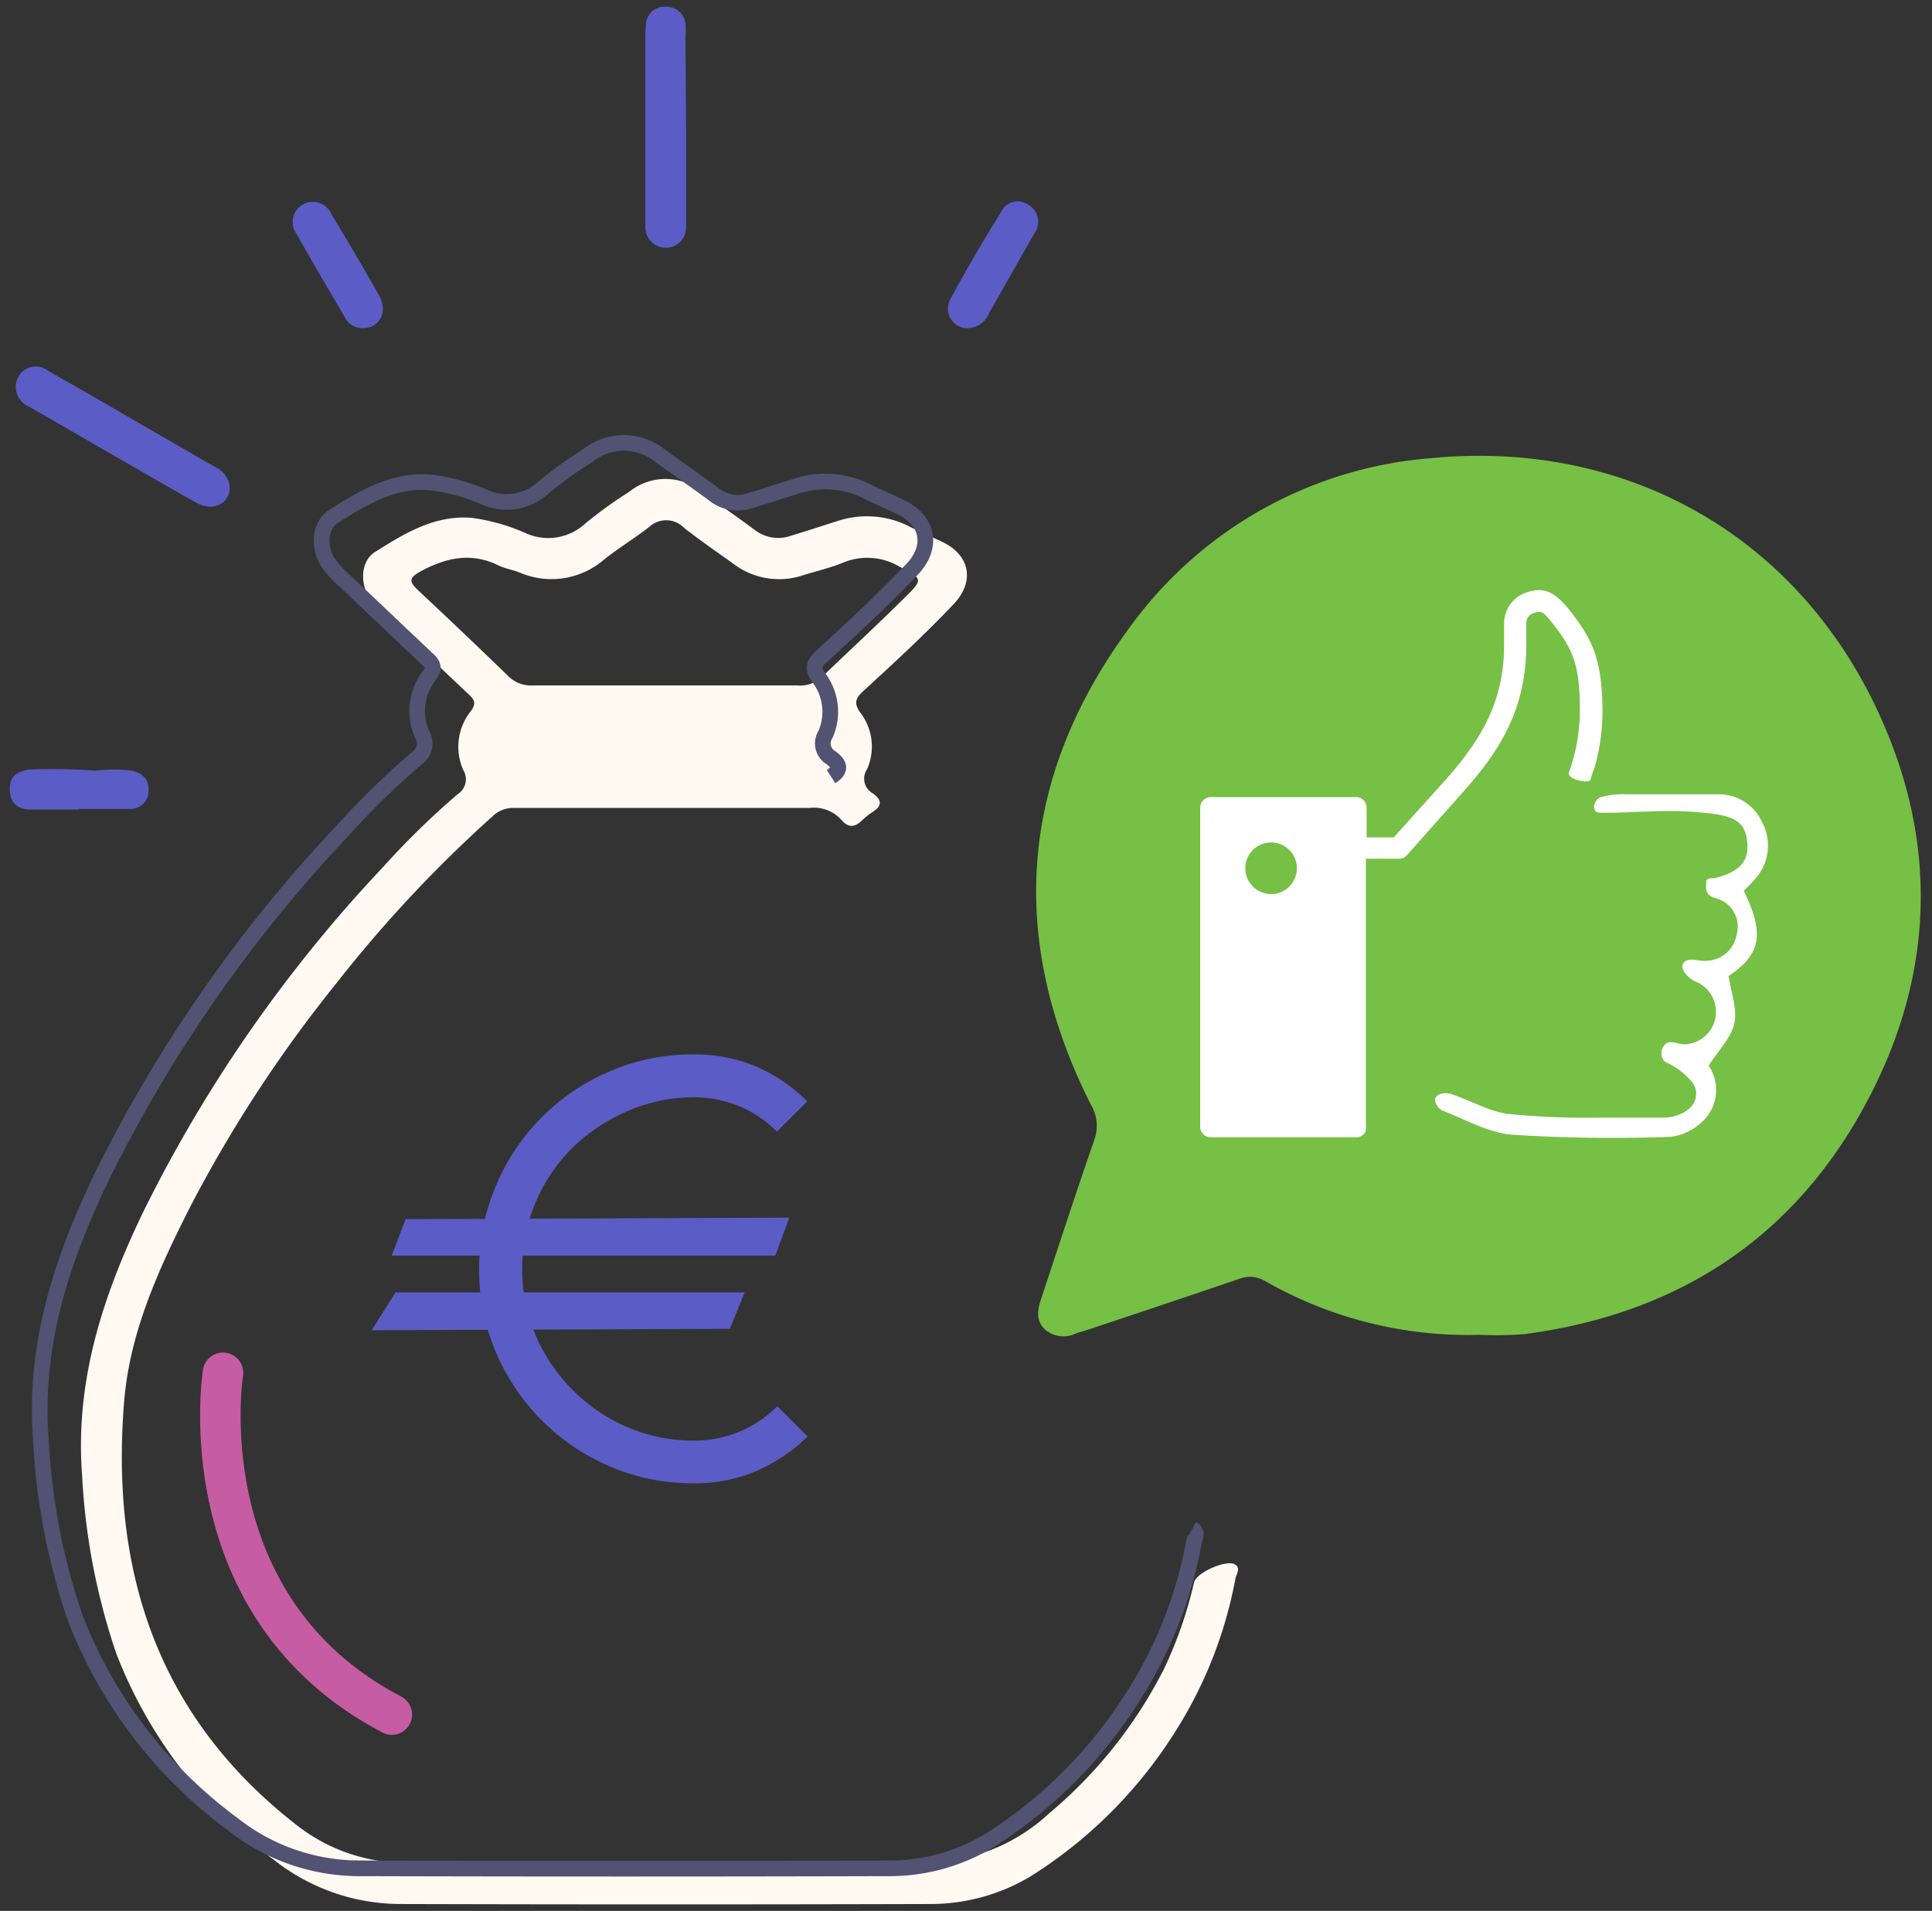 <svg id="Layer_1" data-name="Layer 1" xmlns="http://www.w3.org/2000/svg" viewBox="0 0 160.2 158.46"><rect x="0" y="0" width="160.2" height="158.46" fill="#333333" stroke="none"/><defs><style>.cls-1{fill:#76c045;}.cls-2{fill:#fff;}.cls-3,.cls-6,.cls-7{fill:none;}.cls-4{fill:#5c5cc6;}.cls-5{fill:#fff9f2;}.cls-6{stroke:#525272;stroke-width:1.3px;}.cls-6,.cls-7{stroke-miterlimit:10;}.cls-7{stroke:#c65ca2;stroke-linecap:round;stroke-width:3.36px;}</style></defs><title>cost-optimization-icon</title><path class="cls-1" d="M122.69,110.69a33.84,33.84,0,0,1-17.77-4.45,2.45,2.45,0,0,0-2.14-.2c-4.15,1.42-8.32,2.81-12.49,4.2-.31.11-.63.2-1,.3a2.36,2.36,0,0,1-2.65-.3c-.86-.85-.55-1.83-.23-2.78,1.43-4.31,2.83-8.62,4.32-12.91a3.42,3.42,0,0,0-.27-2.94c-7-13.86-5.91-27.24,3.24-39.62a34.13,34.13,0,0,1,25-14c15.73-1.51,29.67,6,36.65,20.24,5.31,10.84,5.25,22-.35,32.75-6,11.54-15.72,17.94-28.56,19.65A30.4,30.4,0,0,1,122.69,110.69Z"/><path class="cls-2" d="M132.56,67.38c1.95.1,5.49-.31,8.54,0,2.62.23,3.62.69,3.78,2.45.16,1.6-.63,2.48-2.74,3l-.17,0-.08,0-.11,0a.41.41,0,0,0-.3.23l0,.27c-.06.5,0,.93.82,1.17A2.41,2.41,0,0,1,144,77.49a2.59,2.59,0,0,1-2.51,2.18c-.55.08-1.18-.24-1.68,0a.53.53,0,0,0-.31.44c0,.54.58,1,1,1.25a2.7,2.7,0,0,1-.81,5.24c-.52,0-1.21-.4-1.62,0A1.05,1.05,0,0,0,138,88a.87.87,0,0,0,.18.11,5.79,5.79,0,0,1,2.14,1.65.83.83,0,0,1,.14.22,1.26,1.26,0,0,1,.17.84s0,0,0,0c0,1-1.24,1.86-2.76,1.86h-.17c-1.73,0-3.47,0-5.2,0a64.16,64.16,0,0,1-7.48-.31c-1.62-.23-3.14-1.15-4.73-1.66-.34-.11-1-.1-1.23.29s.26,1,.54,1.09c1.87.73,3.74,1.8,5.68,2a130.44,130.44,0,0,0,13.27.18,4.62,4.62,0,0,0,2.9-1.57,3.58,3.58,0,0,0,.23-4.33c.82-1.29,1.87-2.31,2.13-3.5s-.27-2.55-.47-3.94c2.68-1.79,3-3.47,1.25-7.07a10.29,10.29,0,0,0,1.27-1.38,4.13,4.13,0,0,0,.21-4.38,3.9,3.9,0,0,0-3.6-2.23c-2.48,0-5,0-7.59,0a6.59,6.59,0,0,0-2.17.24C132.09,66.37,132,67.36,132.56,67.38Z"/><rect class="cls-3" x="101.25" y="67.85" width="10.19" height="24.66"/><path class="cls-2" d="M130.2,50.67c-1.27-1.65-2.26-2-3.54-1.57a2.7,2.7,0,0,0-1.94,2.62v1.72c0,4.73-1.88,7.8-4.65,11l-4.5,5h-2.25V67a.87.87,0,0,0-.9-.9h-12a.87.87,0,0,0-.9.9V93.41a.87.87,0,0,0,.9.9h12a.86.86,0,0,0,.84-.54V71.21H116a.83.83,0,0,0,.67-.3l4.72-5.32c3.08-3.45,5.17-6.9,5.17-12.15V51.72a.86.86,0,0,1,.68-.9c.67-.22.77,0,1.52.9,1.57,2,2.24,3.3,2.24,7.05a15.27,15.27,0,0,1-.33,3.27,16.43,16.43,0,0,1-.57,2c-.22.6,1.73,1,1.8.6s.25-.73.38-1.2a17.26,17.26,0,0,0,.6-4.57C132.83,54.72,132.08,53.07,130.2,50.67ZM107.54,72a2.14,2.14,0,1,1-2.14-2.14A2.14,2.14,0,0,1,107.54,72Z"/><polygon class="cls-4" points="64.29 104.12 32.48 104.12 33.63 101.1 65.45 100.97 64.29 104.12"/><polygon class="cls-4" points="60.52 110.19 30.82 110.31 32.8 107.17 61.75 107.17 60.52 110.19"/><path class="cls-4" d="M57.49,123a17.19,17.19,0,0,1-6.9-1.39,17.85,17.85,0,0,1-9.46-9.46,17.2,17.2,0,0,1-1.4-6.9,17.49,17.49,0,0,1,1.4-6.94,17.7,17.7,0,0,1,9.46-9.48,17.19,17.19,0,0,1,6.9-1.39,12.89,12.89,0,0,1,5.2,1,13.68,13.68,0,0,1,4.25,2.89l-2.52,2.51a9.55,9.55,0,0,0-3.13-2.11,9.79,9.79,0,0,0-3.8-.74A13.72,13.72,0,0,0,52,92.16a14.93,14.93,0,0,0-4.51,3,14.13,14.13,0,0,0-4.19,10.07,13.81,13.81,0,0,0,1.12,5.51A14.52,14.52,0,0,0,52,118.34a13.72,13.72,0,0,0,5.52,1.12,9.79,9.79,0,0,0,3.8-.74,9.55,9.55,0,0,0,3.13-2.11l2.52,2.51A14.23,14.23,0,0,1,62.69,122,12.89,12.89,0,0,1,57.49,123Z"/><path class="cls-5" d="M102.38,129.72c-.72-.4-3.18.69-3.37,1.5a35,35,0,0,1-2.47,7.13,38,38,0,0,1-9.52,12,15.32,15.32,0,0,1-10.56,4.12c-7.12,0-14.24,0-21.35,0h0c-7.08,0-14.15,0-21.23,0a14.61,14.61,0,0,1-9.25-3.1c-11.59-9-15.5-21.11-14.33-35.21.48-5.76,2.89-11,5.5-16.14A111,111,0,0,1,27.9,81.53a108.27,108.27,0,0,1,13-13.89A2.41,2.41,0,0,1,42.64,67q12.24,0,24.47,0a3.06,3.06,0,0,1,2.67,1c.56.67,1.13.62,1.73,0a6.11,6.11,0,0,1,.85-.67c.81-.51.77-1,0-1.55a1.39,1.39,0,0,1-.46-2,4.63,4.63,0,0,0-.55-4.67c-.57-.78-.42-1.2.22-1.79,2.56-2.35,5.12-4.7,7.51-7.23,1.74-1.83,1.38-4-.86-5.11-1-.49-2-.9-2.93-1.38a7.76,7.76,0,0,0-5.94-.36c-1.26.39-2.51.81-3.78,1.19A3.16,3.16,0,0,1,62.66,44c-1.48-1.1-3-2.15-4.48-3.22a4.77,4.77,0,0,0-6,0,36.16,36.16,0,0,0-3.6,2.59,4.53,4.53,0,0,1-5.1.79,16.58,16.58,0,0,0-4.38-1.22c-3.07-.24-5.55,1.29-8,2.83-1.16.73-1.28,2.53-.48,3.8a8.7,8.7,0,0,0,1.45,1.58c2.3,2.16,4.58,4.35,6.88,6.51.47.45.49.78.08,1.32a4.75,4.75,0,0,0-.62,4.87,1.46,1.46,0,0,1-.45,2,66.26,66.26,0,0,0-6.15,6,117.36,117.36,0,0,0-19.92,28.62c-3.33,6.91-5.69,14-5.08,21.91a54.35,54.35,0,0,0,2.84,14.76,38.52,38.52,0,0,0,13.08,17.1,16.93,16.93,0,0,0,10.47,3.65q21.95.06,43.9,0a16.12,16.12,0,0,0,8.35-2.29,38.08,38.08,0,0,0,12-12,35.77,35.77,0,0,0,5-12.75C102.58,130.44,102.88,130,102.38,129.72ZM34.63,48.91c-.73-.7-.7-1,.23-1.52,2.12-1.15,4.23-1.62,6.5-.49.54.26,1.15.35,1.71.57a6.68,6.68,0,0,0,7.07-1.11c1.19-.94,2.49-1.73,3.69-2.66a2.06,2.06,0,0,1,2.9.08c1.28,1,2.64,1.94,4,2.91a6.27,6.27,0,0,0,5.9,1c1.07-.33,2.17-.59,3.2-1A5.22,5.22,0,0,1,74.6,47c1.88,1,2,1,.44,2.54-2.27,2.25-4.62,4.42-6.92,6.63a2.63,2.63,0,0,1-2,.67c-3.68,0-7.35,0-11,0s-7.35,0-11,0a2.62,2.62,0,0,1-2-.8Q38.4,52.44,34.63,48.91Z"/><path class="cls-6" d="M68.91,64.4c.82-.52.77-1,0-1.56a1.38,1.38,0,0,1-.46-1.94,4.67,4.67,0,0,0-.54-4.68c-.58-.78-.43-1.19.21-1.78,2.56-2.36,5.12-4.71,7.51-7.23,1.74-1.83,1.38-4-.86-5.11-1-.5-2-.9-2.93-1.38a7.67,7.67,0,0,0-5.94-.36c-1.26.39-2.51.8-3.78,1.18A3.13,3.13,0,0,1,59.21,41c-1.48-1.1-3-2.14-4.48-3.21a4.76,4.76,0,0,0-6,0,34.54,34.54,0,0,0-3.6,2.58,4.5,4.5,0,0,1-5.1.79A16.56,16.56,0,0,0,35.66,40c-3.07-.24-5.55,1.28-8,2.82-1.16.74-1.28,2.53-.48,3.8a9.1,9.1,0,0,0,1.45,1.59c2.3,2.16,4.58,4.35,6.88,6.51.47.44.49.78.08,1.31A4.77,4.77,0,0,0,35,60.89a1.47,1.47,0,0,1-.45,2,66.15,66.15,0,0,0-6.15,6A117.41,117.41,0,0,0,8.47,97.52c-3.33,6.9-5.69,14-5.08,21.9a54,54,0,0,0,2.85,14.76,38.5,38.5,0,0,0,13.07,17.1,16.94,16.94,0,0,0,10.48,3.65q21.95.06,43.89,0A16,16,0,0,0,82,152.65,38,38,0,0,0,94,140.6a35.47,35.47,0,0,0,5-12.74c.07-.35.37-.8-.13-1.08"/><path class="cls-4" d="M56.89,10.53v7.31c0,.32,0,.64,0,1a1.67,1.67,0,0,1-1.66,1.71,1.72,1.72,0,0,1-1.72-1.79c0-1.55,0-3.11,0-4.67V3.39A9.72,9.72,0,0,1,53.57,2,1.52,1.52,0,0,1,55.23.56,1.57,1.57,0,0,1,56.84,2a7.74,7.74,0,0,1,0,1.08Z"/><path class="cls-4" d="M19.05,40.4c0,1.39-1.39,2.06-2.74,1.3-2.2-1.22-4.37-2.49-6.55-3.74L2.39,33.71a1.77,1.77,0,0,1-.91-2.39A1.65,1.65,0,0,1,4,30.76c3.4,1.92,6.78,3.9,10.17,5.85,1.28.74,2.55,1.49,3.84,2.21A2,2,0,0,1,19.05,40.4Z"/><path class="cls-4" d="M30.09,27.21a1.59,1.59,0,0,1-1.47-.86c-1.37-2.34-2.75-4.67-4.06-7a1.67,1.67,0,1,1,2.91-1.61c1.36,2.25,2.7,4.52,4,6.82C32.18,25.88,31.45,27.23,30.09,27.21Z"/><path class="cls-4" d="M80.2,27.21a1.61,1.61,0,0,1-1.37-2.44c1.31-2.47,2.75-4.87,4.21-7.25a1.52,1.52,0,0,1,2.29-.5,1.62,1.62,0,0,1,.45,2.32C84.5,21.56,83.25,23.79,82,26A1.94,1.94,0,0,1,80.2,27.21Z"/><path class="cls-4" d="M6.54,67.13H2.59c-1,0-1.7-.41-1.77-1.52S1.23,64,2.44,63.81a48.12,48.12,0,0,1,5.5.1,11.81,11.81,0,0,1,3,0c.93.23,1.43.73,1.37,1.66a1.46,1.46,0,0,1-1.54,1.51c-1.4,0-2.8,0-4.2,0Z"/><path class="cls-7" d="M18.49,113.84s-3.1,19.4,14,28.34"/></svg>